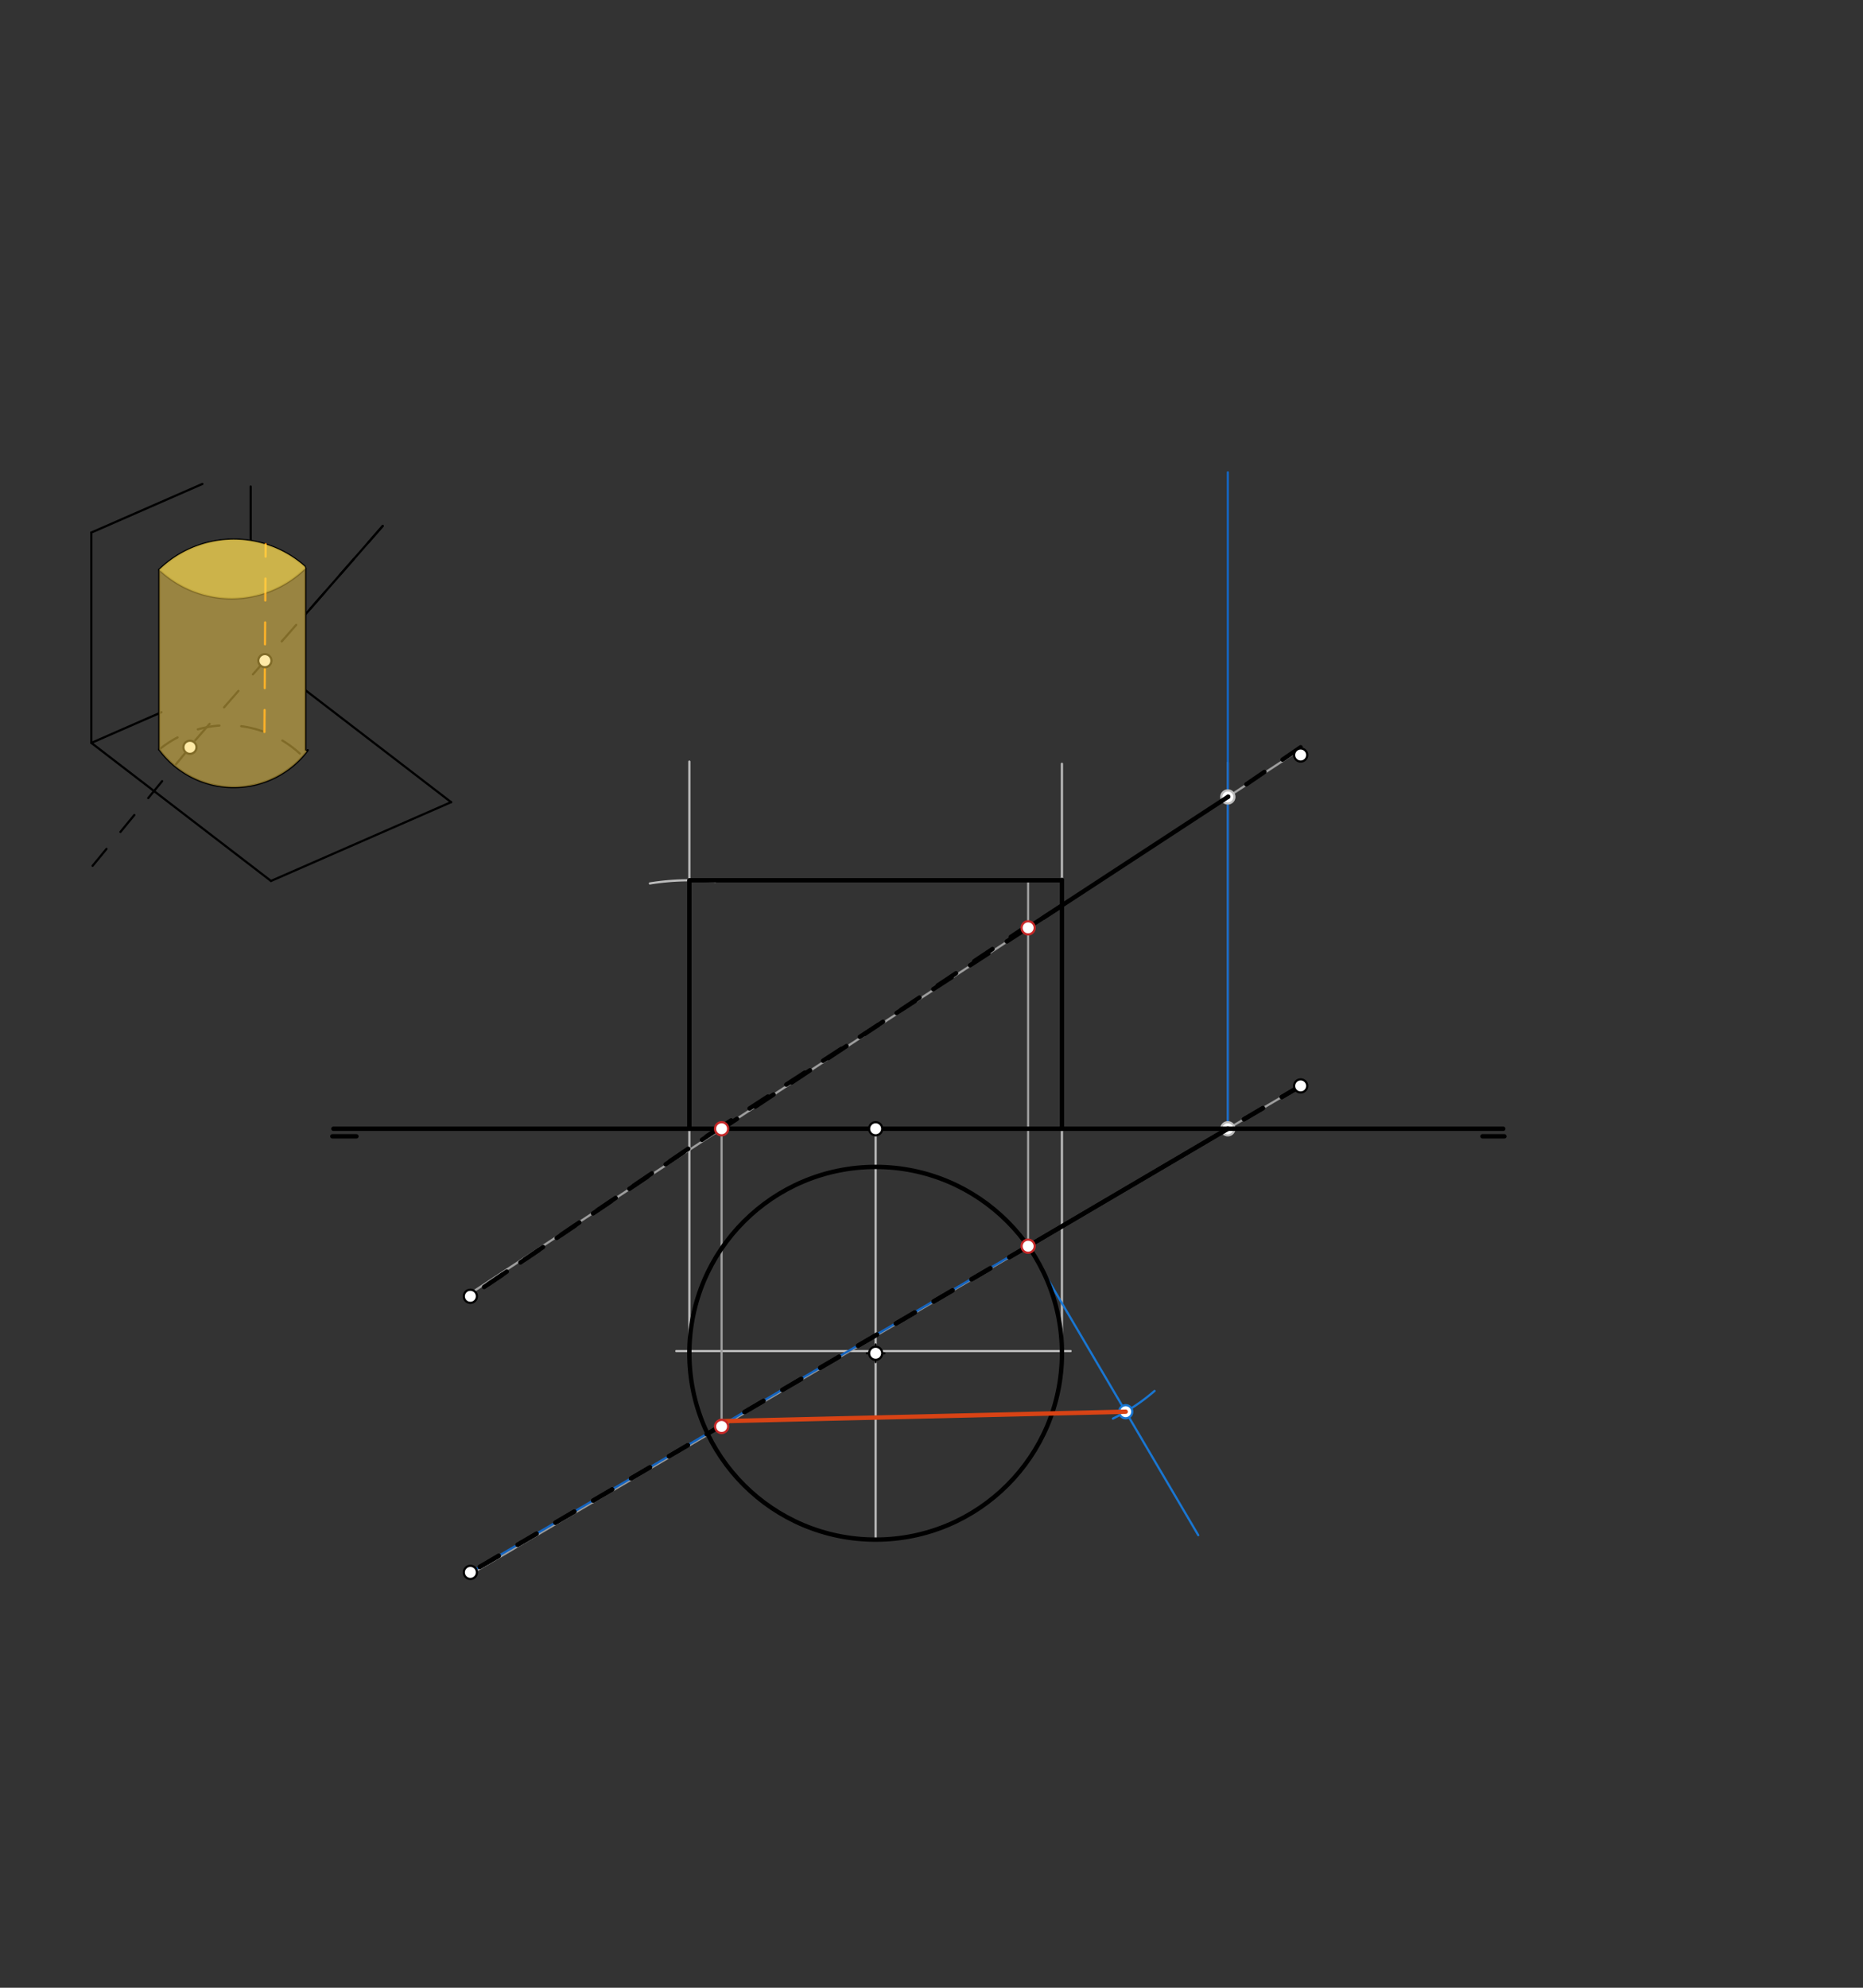 <svg xmlns="http://www.w3.org/2000/svg" class="svg--1it" height="100%" preserveAspectRatio="xMidYMid meet" viewBox="0 0 850.394 907.087" width="100%"><rect x="0" y="0" width="850.394" height="907.087" fill="#333333" stroke="none"/><defs><marker id="marker-arrow" markerHeight="16" markerUnits="userSpaceOnUse" markerWidth="24" orient="auto-start-reverse" refX="24" refY="4" viewBox="0 0 24 8"><path d="M 0 0 L 24 4 L 0 8 z" stroke="inherit"></path></marker></defs><g class="aux-layer--1FB"><g class="element--2qn"><line stroke="#000000" stroke-dasharray="none" stroke-linecap="round" stroke-width="1" x1="72.703" x2="72.703" y1="260.016" y2="342.016"></line></g><g class="element--2qn"><path d="M 72.703 342.016 A 42.202 42.202 0 0 0 140.465 342.337" fill="none" stroke="#000000" stroke-dasharray="none" stroke-linecap="round" stroke-width="1"></path></g><g class="element--2qn"><path d="M 72.703 260.016 A 48.795 48.795 0 0 1 139.121 258.545" fill="none" stroke="#000000" stroke-dasharray="none" stroke-linecap="round" stroke-width="1"></path></g><g class="element--2qn"><path d="M 72.703 260.016 A 48.104 48.104 0 0 0 139.386 259.359" fill="none" stroke="#000000" stroke-dasharray="none" stroke-linecap="round" stroke-width="1"></path></g><g class="element--2qn"><line stroke="#000000" stroke-dasharray="none" stroke-linecap="round" stroke-width="1" x1="139.386" x2="139.386" y1="259.359" y2="342.337"></line></g><g class="element--2qn"><path d="M 72.703 342.016 A 49.041 49.041 0 0 1 137.424 344.408" fill="none" stroke="#000000" stroke-dasharray="10" stroke-linecap="round" stroke-width="1"></path></g><g class="element--2qn"><line stroke="#000000" stroke-dasharray="none" stroke-linecap="round" stroke-width="1" x1="41.703" x2="41.703" y1="243.016" y2="339.016"></line></g><g class="element--2qn"><line stroke="#000000" stroke-dasharray="none" stroke-linecap="round" stroke-width="1" x1="41.703" x2="123.703" y1="339.016" y2="402.016"></line></g><g class="element--2qn"><line stroke="#000000" stroke-dasharray="none" stroke-linecap="round" stroke-width="1" x1="41.703" x2="73.703" y1="339.016" y2="325.016"></line></g><g class="element--2qn"><line stroke="#000000" stroke-dasharray="none" stroke-linecap="round" stroke-width="1" x1="41.703" x2="92.379" y1="243.016" y2="220.845"></line></g><g class="element--2qn"><line stroke="#000000" stroke-dasharray="none" stroke-linecap="round" stroke-width="1" x1="123.703" x2="205.906" y1="402.016" y2="366.052"></line></g><g class="element--2qn"><line stroke="#000000" stroke-dasharray="none" stroke-linecap="round" stroke-width="1" x1="205.906" x2="139.666" y1="366.052" y2="315.159"></line></g><g class="element--2qn"><line stroke="#000000" stroke-dasharray="none" stroke-linecap="round" stroke-width="1" x1="114.412" x2="114.412" y1="246.79" y2="222.016"></line></g><g class="element--2qn"><line stroke="#FB8C00" stroke-dasharray="10" stroke-linecap="round" stroke-width="1" x1="120.703" x2="121.258" y1="334.016" y2="248.324"></line></g><g class="element--2qn"><line stroke="#000000" stroke-dasharray="10" stroke-linecap="round" stroke-width="1" x1="174.703" x2="83.703" y1="240.016" y2="344.016"></line></g><g class="element--2qn"><line stroke="#000000" stroke-dasharray="none" stroke-linecap="round" stroke-width="1" x1="174.703" x2="139.386" y1="240.016" y2="280.378"></line></g><g class="element--2qn"><line stroke="#000000" stroke-dasharray="10" stroke-linecap="round" stroke-width="1" x1="86.703" x2="40.703" y1="341.016" y2="397.016"></line></g><g class="element--2qn"><line stroke="#BDBDBD" stroke-dasharray="none" stroke-linecap="round" stroke-width="1" x1="399.703" x2="399.703" y1="515.094" y2="702.586"></line></g><g class="element--2qn"><line stroke="#BDBDBD" stroke-dasharray="none" stroke-linecap="round" stroke-width="1" x1="308.703" x2="488.703" y1="616.547" y2="616.547"></line></g><g class="element--2qn"><line stroke="#BDBDBD" stroke-dasharray="none" stroke-linecap="round" stroke-width="1" x1="484.737" x2="484.737" y1="616.547" y2="348.547"></line></g><g class="element--2qn"><line stroke="#BDBDBD" stroke-dasharray="none" stroke-linecap="round" stroke-width="1" x1="314.67" x2="314.67" y1="616.547" y2="347.547"></line></g><g class="element--2qn"><path d="M 296.649 403.149 A 113.386 113.386 0 0 1 326.504 402.327" fill="none" stroke="#BDBDBD" stroke-dasharray="none" stroke-linecap="round" stroke-width="1"></path></g><g class="element--2qn"><line stroke="#9E9E9E" stroke-dasharray="none" stroke-linecap="round" stroke-width="1" x1="592.703" x2="212.703" y1="342.547" y2="591.547"></line></g><g class="element--2qn"><line stroke="#9E9E9E" stroke-dasharray="none" stroke-linecap="round" stroke-width="1" x1="593.703" x2="212.703" y1="495.547" y2="719.547"></line></g><g class="element--2qn"><line stroke="#9E9E9E" stroke-dasharray="none" stroke-linecap="round" stroke-width="1" x1="469.303" x2="469.303" y1="568.685" y2="401.708"></line></g><g class="element--2qn"><line stroke="#9E9E9E" stroke-dasharray="none" stroke-linecap="round" stroke-width="1" x1="329.379" x2="329.379" y1="515.094" y2="653.547"></line></g><g class="element--2qn"><line stroke="#BDBDBD" stroke-dasharray="none" stroke-linecap="round" stroke-width="1" x1="560.456" x2="560.456" y1="515.094" y2="348.016"></line></g><g class="element--2qn"><line stroke="#1565C0" stroke-dasharray="none" stroke-linecap="round" stroke-width="1" x1="214.703" x2="560.456" y1="717.547" y2="515.094"></line></g><g class="element--2qn"><line stroke="#1565C0" stroke-dasharray="none" stroke-linecap="round" stroke-width="1" x1="560.456" x2="560.456" y1="515.094" y2="215.547"></line></g><g class="element--2qn"><line stroke="#1976D2" stroke-dasharray="none" stroke-linecap="round" stroke-width="1" x1="469.303" x2="546.964" y1="568.468" y2="700.559"></line></g><g class="element--2qn"><path d="M 527.008 634.74 A 87.874 87.874 0 0 1 507.996 647.364" fill="none" stroke="#1976D2" stroke-dasharray="none" stroke-linecap="round" stroke-width="1"></path></g><g class="element--2qn"><circle cx="86.703" cy="341.016" r="3" stroke="#000000" stroke-width="1" fill="#ffffff"></circle>}</g><g class="element--2qn"><circle cx="120.914" cy="301.489" r="3" stroke="#000000" stroke-width="1" fill="#ffffff"></circle>}</g><g class="element--2qn"><circle cx="560.456" cy="515.094" r="3" stroke="#BDBDBD" stroke-width="1" fill="#ffffff"></circle>}</g><g class="element--2qn"><circle cx="560.456" cy="363.677" r="3" stroke="#BDBDBD" stroke-width="1" fill="#ffffff"></circle>}</g><g class="element--2qn"><circle cx="513.84" cy="644.219" r="3" stroke="#1976D2" stroke-width="1" fill="#ffffff"></circle>}</g></g><g class="main-layer--3Vd"><g class="element--2qn"><g fill="#FFEE58" opacity="0.5"><path d="M 72.703 260.016 L 72.703 260.016 L 72.703 260.016 A 48.104 48.104 0 0 0 139.386 259.359 L 139.121 258.545 L 139.121 258.545 A 48.795 48.795 0 0 0 97.888 247.023 L 139.121 258.545 A 48.795 48.795 0 0 0 72.703 260.016 Z" stroke="none"></path></g></g><g class="element--2qn"><g fill="#FFD54F" opacity="0.5"><path d="M 139.386 259.359 L 139.386 342.337 L 140.064 342.862 L 140.064 342.862 A 42.202 42.202 0 0 1 120.363 356.946 L 140.064 342.862 A 42.202 42.202 0 0 1 107.758 359.204 L 140.064 342.862 A 42.202 42.202 0 0 1 94.292 357.351 L 140.064 342.862 A 42.202 42.202 0 0 1 85.439 353.469 L 140.064 342.862 A 42.202 42.202 0 0 1 72.703 342.016 L 72.703 316.016 L 72.703 289.016 L 72.703 260.016 L 72.703 260.016 L 72.703 260.016 L 72.703 260.016 A 48.795 48.795 0 0 1 121.539 248.53 L 72.703 260.016 A 48.795 48.795 0 0 1 139.121 258.545 Z" stroke="none"></path></g></g><g class="element--2qn"><line stroke="#000000" stroke-dasharray="none" stroke-linecap="round" stroke-width="2" x1="152.188" x2="686.188" y1="515.094" y2="515.094"></line></g><g class="element--2qn"><line stroke="#000000" stroke-dasharray="none" stroke-linecap="round" stroke-width="2" x1="151.703" x2="162.703" y1="518.547" y2="518.547"></line></g><g class="element--2qn"><line stroke="#000000" stroke-dasharray="none" stroke-linecap="round" stroke-width="2" x1="676.703" x2="686.703" y1="518.547" y2="518.547"></line></g><g class="element--2qn"><g class="center--1s5"><line x1="395.703" y1="617.547" x2="403.703" y2="617.547" stroke="#000000" stroke-width="1" stroke-linecap="round"></line><line x1="399.703" y1="613.547" x2="399.703" y2="621.547" stroke="#000000" stroke-width="1" stroke-linecap="round"></line><circle class="hit--230" cx="399.703" cy="617.547" r="4" stroke="none" fill="transparent"></circle></g><circle cx="399.703" cy="617.547" fill="none" r="85.039" stroke="#000000" stroke-dasharray="none" stroke-width="2"></circle></g><g class="element--2qn"><line stroke="#000000" stroke-dasharray="none" stroke-linecap="round" stroke-width="2" x1="314.67" x2="314.67" y1="515.094" y2="402.327"></line></g><g class="element--2qn"><line stroke="#000000" stroke-dasharray="none" stroke-linecap="round" stroke-width="2" x1="314.67" x2="484.737" y1="401.708" y2="401.708"></line></g><g class="element--2qn"><line stroke="#000000" stroke-dasharray="none" stroke-linecap="round" stroke-width="2" x1="484.737" x2="484.737" y1="515.094" y2="401.547"></line></g><g class="element--2qn"><line stroke="#000000" stroke-dasharray="10" stroke-linecap="round" stroke-width="2" x1="593.703" x2="560.456" y1="341.016" y2="363.677"></line></g><g class="element--2qn"><line stroke="#000000" stroke-dasharray="none" stroke-linecap="round" stroke-width="2" x1="560.456" x2="469.703" y1="363.677" y2="423.016"></line></g><g class="element--2qn"><line stroke="#000000" stroke-dasharray="10" stroke-linecap="round" stroke-width="2" x1="469.703" x2="329.703" y1="422.016" y2="515.016"></line></g><g class="element--2qn"><line stroke="#000000" stroke-dasharray="10" stroke-linecap="round" stroke-width="2" x1="330.703" x2="214.703" y1="513.016" y2="591.547"></line></g><g class="element--2qn"><line stroke="#000000" stroke-dasharray="10" stroke-linecap="round" stroke-width="2" x1="593.703" x2="560.456" y1="495.547" y2="515.094"></line></g><g class="element--2qn"><line stroke="#000000" stroke-dasharray="none" stroke-linecap="round" stroke-width="2" x1="560.456" x2="469.303" y1="515.094" y2="568.685"></line></g><g class="element--2qn"><line stroke="#000000" stroke-dasharray="10" stroke-linecap="round" stroke-width="2" x1="469.398" x2="214.703" y1="568.629" y2="717.547"></line></g><g class="element--2qn"><line stroke="#000000" stroke-dasharray="10" stroke-linecap="round" stroke-width="2" x1="484.737" x2="328.703" y1="413.293" y2="514.547"></line></g><g class="element--2qn"><line stroke="#000000" stroke-dasharray="10" stroke-linecap="round" stroke-width="2" x1="328.703" x2="214.703" y1="514.547" y2="591.547"></line></g><g class="element--2qn"><line stroke="#000000" stroke-dasharray="10" stroke-linecap="round" stroke-width="2" x1="593.703" x2="560.456" y1="495.547" y2="515.094"></line></g><g class="element--2qn"><line stroke="#000000" stroke-dasharray="none" stroke-linecap="round" stroke-width="2" x1="560.456" x2="469.303" y1="515.094" y2="568.685"></line></g><g class="element--2qn"><line stroke="#000000" stroke-dasharray="10" stroke-linecap="round" stroke-width="2" x1="469.303" x2="214.703" y1="568.685" y2="717.547"></line></g><g class="element--2qn"><line stroke="#D84315" stroke-dasharray="none" stroke-linecap="round" stroke-width="2" x1="328.703" x2="513.84" y1="648.547" y2="644.219"></line></g><g class="element--2qn"><circle cx="214.703" cy="591.547" r="3" stroke="#000000" stroke-width="1" fill="#ffffff"></circle>}</g><g class="element--2qn"><circle cx="214.703" cy="717.547" r="3" stroke="#000000" stroke-width="1" fill="#ffffff"></circle>}</g><g class="element--2qn"><circle cx="593.703" cy="495.547" r="3" stroke="#000000" stroke-width="1" fill="#ffffff"></circle>}</g><g class="element--2qn"><circle cx="593.703" cy="344.547" r="3" stroke="#000000" stroke-width="1" fill="#ffffff"></circle>}</g><g class="element--2qn"><circle cx="399.703" cy="617.547" r="3" stroke="#000000" stroke-width="1" fill="#ffffff"></circle>}</g><g class="element--2qn"><circle cx="399.703" cy="515.094" r="3" stroke="#000000" stroke-width="1" fill="#ffffff"></circle>}</g><g class="element--2qn"><circle cx="469.303" cy="568.685" r="3" stroke="#C62828" stroke-width="1" fill="#ffffff"></circle>}</g><g class="element--2qn"><circle cx="469.303" cy="423.406" r="3" stroke="#C62828" stroke-width="1" fill="#ffffff"></circle>}</g><g class="element--2qn"><circle cx="329.379" cy="515.094" r="3" stroke="#C62828" stroke-width="1" fill="#ffffff"></circle>}</g><g class="element--2qn"><circle cx="329.379" cy="650.95" r="3" stroke="#C62828" stroke-width="1" fill="#ffffff"></circle>}</g></g><g class="snaps-layer--2PT"></g><g class="temp-layer--rAP"></g></svg>